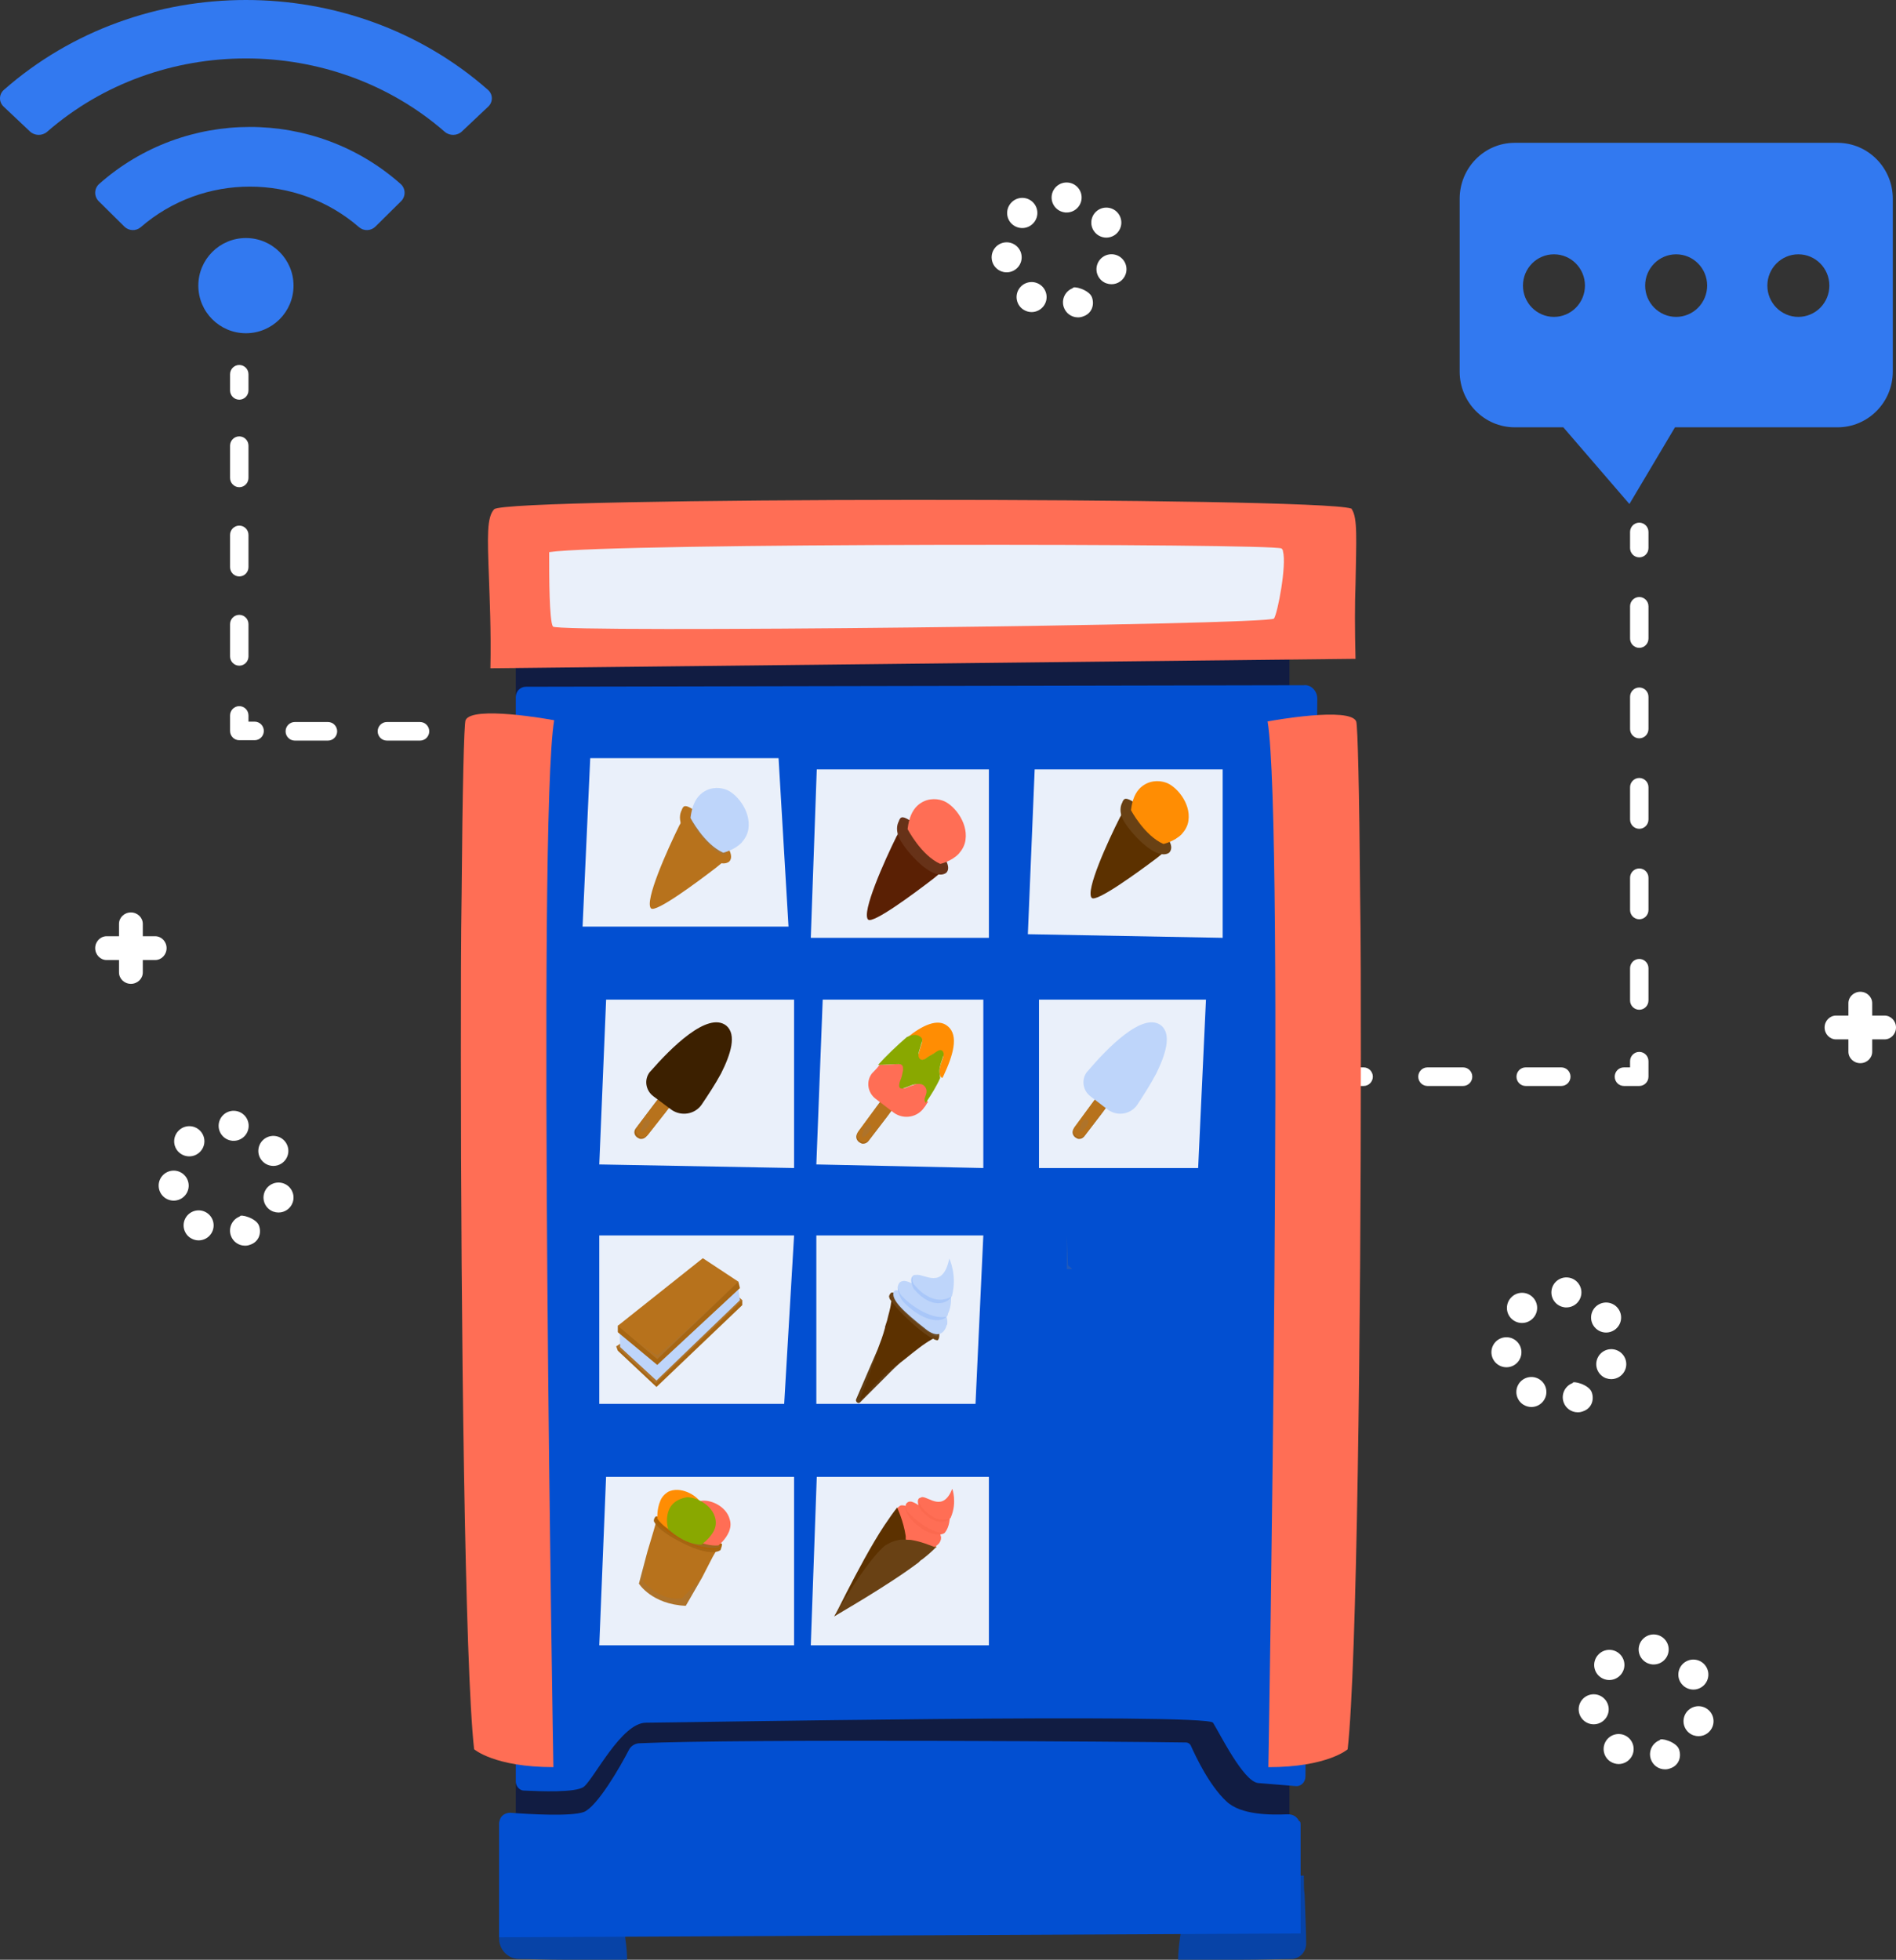 <?xml version="1.0" encoding="UTF-8"?>
<svg width="239px" height="247px" viewBox="0 0 239 247" version="1.1" xmlns="http://www.w3.org/2000/svg" xmlns:xlink="http://www.w3.org/1999/xlink">
    <rect x="0" y="0" width="239" height="247" fill="#333333" stroke="none"/>
    <!-- Generator: Sketch 51.3 (57544) - http://www.bohemiancoding.com/sketch -->
    <title>Group 50</title>
    <desc>Created with Sketch.</desc>
    <defs></defs>
    <g id="Page-1" stroke="none" stroke-width="1" fill="none" fill-rule="evenodd">
        <g id="Desktop-HD-Copy-11" transform="translate(-288, -3294)">
            <g id="Group-37" transform="translate(214, 3264)">
                <g id="Group-50" transform="translate(74, 30)">
                    <path d="M29.098,155.726 C28.761,154.749 29.264,153.682 30.232,153.319 C30.232,152.977 32.308,153.498 32.651,154.485 C32.995,155.472 32.598,156.55 31.494,156.894 C31.297,156.968 31.088,157.004 30.878,157 C30.073,156.999 29.358,156.487 29.098,155.726 Z M24.028,156.041 C23.144,155.484 22.879,154.316 23.436,153.432 C23.994,152.549 25.163,152.284 26.047,152.841 C26.931,153.398 27.196,154.566 26.638,155.45 C26.291,156 25.686,156.333 25.036,156.333 C24.679,156.331 24.329,156.228 24.028,156.036 L24.028,156.041 Z M34.48,152.718 C33.494,152.372 32.976,151.293 33.322,150.308 C33.668,149.323 34.748,148.804 35.734,149.149 C36.208,149.315 36.596,149.663 36.813,150.115 C37.031,150.567 37.059,151.088 36.893,151.561 C36.626,152.317 35.91,152.823 35.107,152.822 C34.893,152.822 34.681,152.785 34.48,152.713 L34.48,152.718 Z M20.012,149.641 C19.896,148.603 20.644,147.669 21.682,147.552 C22.721,147.436 23.657,148.184 23.774,149.222 C23.89,150.26 23.142,151.196 22.103,151.312 C22.033,151.32 21.962,151.323 21.89,151.323 C20.926,151.322 20.116,150.595 20.012,149.636 L20.012,149.641 Z M32.852,146.061 C32.585,145.636 32.499,145.122 32.611,144.633 C32.724,144.144 33.026,143.72 33.451,143.454 C34.337,142.899 35.505,143.166 36.06,144.051 C36.327,144.476 36.413,144.99 36.301,145.479 C36.188,145.968 35.886,146.392 35.461,146.659 C35.161,146.848 34.813,146.949 34.458,146.949 C33.804,146.948 33.197,146.611 32.852,146.056 L32.852,146.061 Z M22.51,145.189 C22.154,144.834 21.954,144.352 21.954,143.849 C21.954,143.347 22.154,142.864 22.51,142.51 L22.528,142.491 C22.884,142.135 23.367,141.937 23.87,141.938 C24.373,141.94 24.855,142.141 25.209,142.498 C25.566,142.853 25.766,143.336 25.766,143.838 C25.766,144.341 25.566,144.823 25.209,145.178 C25.205,145.182 25.201,145.185 25.198,145.189 C24.843,145.544 24.361,145.743 23.859,145.743 C23.353,145.744 22.867,145.543 22.51,145.185 L22.51,145.189 Z M29.236,143.771 C28.198,143.651 27.453,142.713 27.572,141.676 C27.692,140.638 28.63,139.893 29.669,140.013 C30.707,140.132 31.452,141.07 31.333,142.108 C31.223,143.061 30.416,143.782 29.456,143.783 C29.383,143.786 29.309,143.785 29.236,143.778 L29.236,143.771 Z" id="Shape-Copy-38" fill="#FFFFFF" fill-rule="nonzero"></path>
                    <path d="M208.098,221.726 C207.761,220.749 208.264,219.682 209.232,219.319 C209.232,218.977 211.308,219.498 211.651,220.485 C211.995,221.472 211.598,222.55 210.494,222.894 C210.297,222.968 210.088,223.004 209.878,223 C209.073,222.999 208.358,222.487 208.098,221.726 Z M203.028,222.041 C202.144,221.484 201.879,220.316 202.436,219.432 C202.994,218.549 204.163,218.284 205.047,218.841 C205.931,219.398 206.196,220.566 205.638,221.45 C205.291,222 204.686,222.333 204.036,222.333 C203.679,222.331 203.329,222.228 203.028,222.036 L203.028,222.041 Z M213.48,218.718 C212.494,218.372 211.976,217.293 212.322,216.308 C212.668,215.323 213.748,214.804 214.734,215.149 C215.208,215.315 215.596,215.663 215.813,216.115 C216.031,216.567 216.059,217.088 215.893,217.561 C215.626,218.317 214.91,218.823 214.107,218.822 C213.893,218.822 213.681,218.785 213.48,218.713 L213.48,218.718 Z M199.012,215.641 C198.896,214.603 199.644,213.669 200.682,213.552 C201.721,213.436 202.657,214.184 202.774,215.222 C202.89,216.26 202.142,217.196 201.103,217.312 C201.033,217.32 200.962,217.323 200.89,217.323 C199.926,217.322 199.116,216.595 199.012,215.636 L199.012,215.641 Z M211.852,212.061 C211.585,211.636 211.499,211.122 211.611,210.633 C211.724,210.144 212.026,209.72 212.451,209.454 C213.337,208.899 214.505,209.166 215.06,210.051 C215.327,210.476 215.413,210.99 215.301,211.479 C215.188,211.968 214.886,212.392 214.461,212.659 C214.161,212.848 213.813,212.949 213.458,212.949 C212.804,212.948 212.197,212.611 211.852,212.056 L211.852,212.061 Z M201.51,211.189 C201.154,210.834 200.954,210.352 200.954,209.849 C200.954,209.347 201.154,208.864 201.51,208.51 L201.528,208.491 C201.884,208.135 202.367,207.937 202.87,207.938 C203.373,207.94 203.855,208.141 204.209,208.498 C204.566,208.853 204.766,209.336 204.766,209.838 C204.766,210.341 204.566,210.823 204.209,211.178 C204.205,211.182 204.201,211.185 204.198,211.189 C203.843,211.544 203.361,211.743 202.859,211.743 C202.353,211.744 201.867,211.543 201.51,211.185 L201.51,211.189 Z M208.236,209.771 C207.198,209.651 206.453,208.713 206.572,207.676 C206.692,206.638 207.63,205.893 208.669,206.013 C209.707,206.132 210.452,207.07 210.333,208.108 C210.223,209.061 209.416,209.782 208.456,209.783 C208.383,209.786 208.309,209.785 208.236,209.778 L208.236,209.771 Z" id="Shape-Copy-39" fill="#FFFFFF" fill-rule="nonzero"></path>
                    <path d="M197.098,176.726 C196.761,175.749 197.264,174.682 198.232,174.319 C198.232,173.977 200.308,174.498 200.651,175.485 C200.995,176.472 200.598,177.55 199.494,177.894 C199.297,177.968 199.088,178.004 198.878,178 C198.073,177.999 197.358,177.487 197.098,176.726 Z M192.028,177.041 C191.144,176.484 190.879,175.316 191.436,174.432 C191.994,173.549 193.163,173.284 194.047,173.841 C194.931,174.398 195.196,175.566 194.638,176.45 C194.291,177 193.686,177.333 193.036,177.333 C192.679,177.331 192.329,177.228 192.028,177.036 L192.028,177.041 Z M202.48,173.718 C201.494,173.372 200.976,172.293 201.322,171.308 C201.668,170.323 202.748,169.804 203.734,170.149 C204.208,170.315 204.596,170.663 204.813,171.115 C205.031,171.567 205.059,172.088 204.893,172.561 C204.626,173.317 203.91,173.823 203.107,173.822 C202.893,173.822 202.681,173.785 202.48,173.713 L202.48,173.718 Z M188.012,170.641 C187.896,169.603 188.644,168.669 189.682,168.552 C190.721,168.436 191.657,169.184 191.774,170.222 C191.89,171.26 191.142,172.196 190.103,172.312 C190.033,172.32 189.962,172.323 189.89,172.323 C188.926,172.322 188.116,171.595 188.012,170.636 L188.012,170.641 Z M200.852,167.061 C200.585,166.636 200.499,166.122 200.611,165.633 C200.724,165.144 201.026,164.72 201.451,164.454 C202.337,163.899 203.505,164.166 204.06,165.051 C204.327,165.476 204.413,165.99 204.301,166.479 C204.188,166.968 203.886,167.392 203.461,167.659 C203.161,167.848 202.813,167.949 202.458,167.949 C201.804,167.948 201.197,167.611 200.852,167.056 L200.852,167.061 Z M190.51,166.189 C190.154,165.834 189.954,165.352 189.954,164.849 C189.954,164.347 190.154,163.864 190.51,163.51 L190.528,163.491 C190.884,163.135 191.367,162.937 191.87,162.938 C192.373,162.94 192.855,163.141 193.209,163.498 C193.566,163.853 193.766,164.336 193.766,164.838 C193.766,165.341 193.566,165.823 193.209,166.178 C193.205,166.182 193.201,166.185 193.198,166.189 C192.843,166.544 192.361,166.743 191.859,166.743 C191.353,166.744 190.867,166.543 190.51,166.185 L190.51,166.189 Z M197.236,164.771 C196.198,164.651 195.453,163.713 195.572,162.676 C195.692,161.638 196.63,160.893 197.669,161.013 C198.707,161.132 199.452,162.07 199.333,163.108 C199.223,164.061 198.416,164.782 197.456,164.783 C197.383,164.786 197.309,164.785 197.236,164.778 L197.236,164.771 Z" id="Shape-Copy-40" fill="#FFFFFF" fill-rule="nonzero"></path>
                    <path d="M134.098,38.726 C133.761,37.749 134.264,36.682 135.232,36.319 C135.232,35.977 137.308,36.498 137.651,37.485 C137.995,38.472 137.598,39.55 136.494,39.894 C136.297,39.968 136.088,40.004 135.878,40 C135.073,39.999 134.358,39.487 134.098,38.726 Z M129.028,39.041 C128.144,38.484 127.879,37.316 128.436,36.432 C128.994,35.549 130.163,35.284 131.047,35.841 C131.931,36.398 132.196,37.566 131.638,38.45 C131.291,39 130.686,39.333 130.036,39.333 C129.679,39.331 129.329,39.228 129.028,39.036 L129.028,39.041 Z M139.48,35.718 C138.494,35.372 137.976,34.293 138.322,33.308 C138.668,32.323 139.748,31.804 140.734,32.149 C141.208,32.315 141.596,32.663 141.813,33.115 C142.031,33.567 142.059,34.088 141.893,34.561 C141.626,35.317 140.91,35.823 140.107,35.822 C139.893,35.822 139.681,35.785 139.48,35.713 L139.48,35.718 Z M125.012,32.641 C124.896,31.603 125.644,30.669 126.682,30.552 C127.721,30.436 128.657,31.184 128.774,32.222 C128.89,33.26 128.142,34.196 127.103,34.312 C127.033,34.32 126.962,34.323 126.89,34.323 C125.926,34.322 125.116,33.595 125.012,32.636 L125.012,32.641 Z M137.852,29.061 C137.585,28.636 137.499,28.122 137.611,27.633 C137.724,27.144 138.026,26.72 138.451,26.454 C139.337,25.899 140.505,26.166 141.06,27.051 C141.327,27.476 141.413,27.99 141.301,28.479 C141.188,28.968 140.886,29.392 140.461,29.659 C140.161,29.848 139.813,29.949 139.458,29.949 C138.804,29.948 138.197,29.611 137.852,29.056 L137.852,29.061 Z M127.51,28.189 C127.154,27.834 126.954,27.352 126.954,26.849 C126.954,26.347 127.154,25.864 127.51,25.51 L127.528,25.491 C127.884,25.135 128.367,24.937 128.87,24.938 C129.373,24.94 129.855,25.141 130.209,25.498 C130.566,25.853 130.766,26.336 130.766,26.838 C130.766,27.341 130.566,27.823 130.209,28.178 C130.205,28.182 130.201,28.185 130.198,28.189 C129.843,28.544 129.361,28.743 128.859,28.743 C128.353,28.744 127.867,28.543 127.51,28.185 L127.51,28.189 Z M134.236,26.771 C133.198,26.651 132.453,25.713 132.572,24.676 C132.692,23.638 133.63,22.893 134.669,23.013 C135.707,23.132 136.452,24.07 136.333,25.108 C136.223,26.061 135.416,26.782 134.456,26.783 C134.383,26.786 134.309,26.785 134.236,26.778 L134.236,26.771 Z" id="Shape-Copy-41" fill="#FFFFFF" fill-rule="nonzero"></path>
                    <g id="Group-33" transform="translate(12, 115)" fill="#FFFFFF">
                        <path d="M4.5,9 C3.672,8.999 3.001,8.353 3,7.557 L3,1.443 C3,0.646 3.672,0 4.5,0 C5.328,0 6,0.646 6,1.443 L6,7.557 C6,8.354 5.328,9 4.5,9 Z" id="Path-Copy-98"></path>
                        <path d="M7.557,6 L1.443,6 C0.646,6 0,5.328 0,4.5 C0,3.672 0.646,3 1.443,3 L7.557,3 C8.354,3 9,3.672 9,4.5 C9,5.328 8.354,6 7.557,6 Z" id="Path-Copy-100"></path>
                    </g>
                    <g id="Group-33-Copy" transform="translate(230, 125)" fill="#FFFFFF">
                        <path d="M4.5,9 C3.672,8.999 3.001,8.353 3,7.557 L3,1.443 C3,0.646 3.672,0 4.5,0 C5.328,0 6,0.646 6,1.443 L6,7.557 C6,8.354 5.328,9 4.5,9 Z" id="Path-Copy-98"></path>
                        <path d="M7.557,6 L1.443,6 C0.646,6 0,5.328 0,4.5 C0,3.672 0.646,3 1.443,3 L7.557,3 C8.354,3 9,3.672 9,4.5 C9,5.328 8.354,6 7.557,6 Z" id="Path-Copy-100"></path>
                    </g>
                    <path d="M231.644,18 L190.932,18 C187.096,18 184,21.169 184,25.045 L184,46.828 C183.992,50.701 187.095,53.846 190.932,53.856 L197.063,53.856 L205.396,63.523 L211.14,53.856 L231.644,53.856 C235.485,53.848 238.594,50.705 238.597,46.828 L238.597,25.045 C238.597,21.165 235.489,18.015 231.644,18 Z M195.884,39.94 C193.727,39.94 191.977,38.175 191.976,35.998 C191.976,33.82 193.723,32.054 195.881,32.052 C198.038,32.05 199.789,33.813 199.792,35.991 C199.793,37.038 199.382,38.042 198.649,38.783 C197.916,39.524 196.921,39.94 195.884,39.94 Z M211.287,39.94 C209.13,39.94 207.38,38.175 207.38,35.998 C207.379,33.82 209.126,32.054 211.284,32.052 C213.442,32.05 215.192,33.813 215.195,35.991 C215.196,37.038 214.785,38.042 214.052,38.783 C213.319,39.524 212.325,39.94 211.287,39.94 Z M226.692,39.94 C224.534,39.94 222.785,38.175 222.784,35.998 C222.783,33.82 224.531,32.054 226.688,32.052 C228.846,32.05 230.597,33.813 230.599,35.991 C230.601,37.038 230.19,38.043 229.457,38.784 C228.724,39.524 227.729,39.94 226.692,39.94 Z" id="Shape" fill="#3279F0" fill-rule="nonzero"></path>
                    <g id="Group-29" transform="translate(168, 65)" fill="#FFFFFF">
                        <path d="M38.637,5.248 C37.996,5.248 37.477,4.723 37.477,4.076 L37.477,2.046 C37.477,1.399 37.996,0.874 38.637,0.874 C39.279,0.874 39.798,1.399 39.798,2.046 L39.798,4.076 C39.798,4.723 39.279,5.248 38.637,5.248 Z" id="Path"></path>
                        <path d="M38.637,62.265 C37.996,62.265 37.477,61.74 37.477,61.093 L37.477,57.032 C37.477,56.385 37.996,55.86 38.637,55.86 C39.279,55.86 39.798,56.385 39.798,57.032 L39.798,61.093 C39.798,61.74 39.279,62.265 38.637,62.265 Z M38.637,50.862 C37.996,50.862 37.477,50.337 37.477,49.69 L37.477,45.628 C37.477,44.981 37.996,44.457 38.637,44.457 C39.279,44.457 39.798,44.981 39.798,45.628 L39.798,49.69 C39.798,50.337 39.279,50.862 38.637,50.862 Z M38.637,39.458 C37.996,39.458 37.477,38.934 37.477,38.287 L37.477,34.225 C37.477,33.578 37.996,33.053 38.637,33.053 C39.279,33.053 39.798,33.578 39.798,34.225 L39.798,38.287 C39.798,38.934 39.279,39.458 38.637,39.458 Z M38.637,28.055 C37.996,28.055 37.477,27.53 37.477,26.883 L37.477,22.822 C37.477,22.175 37.996,21.65 38.637,21.65 C39.279,21.65 39.798,22.175 39.798,22.822 L39.798,26.883 C39.798,27.53 39.279,28.055 38.637,28.055 Z M38.637,16.651 C37.996,16.651 37.477,16.127 37.477,15.48 L37.477,11.418 C37.477,10.771 37.996,10.247 38.637,10.247 C39.279,10.247 39.798,10.771 39.798,11.418 L39.798,15.48 C39.798,16.127 39.279,16.651 38.637,16.651 Z" id="Shape" fill-rule="nonzero"></path>
                        <path d="M38.637,71.872 L36.703,71.872 C36.062,71.872 35.542,71.347 35.542,70.7 C35.542,70.053 36.062,69.529 36.703,69.529 L37.477,69.529 L37.477,68.748 C37.477,68.101 37.996,67.576 38.637,67.576 C39.279,67.576 39.798,68.101 39.798,68.748 L39.798,70.7 C39.798,71.347 39.279,71.872 38.637,71.872 Z" id="Path"></path>
                        <path d="M28.81,71.872 L24.321,71.872 C23.68,71.872 23.16,71.347 23.16,70.7 C23.16,70.053 23.68,69.529 24.321,69.529 L28.81,69.529 C29.451,69.529 29.97,70.053 29.97,70.7 C29.97,71.347 29.451,71.872 28.81,71.872 Z M16.428,71.872 L11.94,71.872 C11.298,71.872 10.779,71.347 10.779,70.7 C10.779,70.053 11.298,69.529 11.94,69.529 L16.428,69.529 C17.069,69.529 17.589,70.053 17.589,70.7 C17.589,71.347 17.069,71.872 16.428,71.872 Z" id="Shape" fill-rule="nonzero"></path>
                        <path d="M3.891,71.872 L2.034,71.872 C1.393,71.872 0.873,71.347 0.873,70.7 C0.873,70.053 1.393,69.529 2.034,69.529 L3.891,69.529 C4.533,69.529 5.052,70.053 5.052,70.7 C5.052,71.347 4.533,71.872 3.891,71.872 Z" id="Path"></path>
                    </g>
                    <path d="M37,36 C37,39.314 34.314,42 31,42 C27.686,42 25,39.314 25,36 C25,32.686 27.686,30 31,30 C34.314,30 37,32.686 37,36 Z M50.554,25.362 C51.168,24.754 51.147,23.758 50.5,23.185 C39.695,13.6 23.293,13.611 12.5,23.185 C11.853,23.758 11.832,24.754 12.446,25.362 L15.675,28.558 C16.238,29.115 17.144,29.152 17.742,28.633 C25.612,21.809 37.405,21.824 45.258,28.633 C45.856,29.152 46.762,29.115 47.325,28.558 L50.554,25.362 Z M61.541,13.44 C62.165,12.851 62.152,11.89 61.507,11.323 C44.344,-3.777 17.65,-3.771 0.493,11.323 C-0.152,11.89 -0.165,12.851 0.459,13.44 L3.775,16.569 C4.371,17.131 5.327,17.144 5.946,16.605 C20.081,4.287 41.915,4.284 56.054,16.605 C56.673,17.144 57.629,17.131 58.224,16.569 L61.541,13.44 Z" id="Mask-Copy" fill="#3279F0"></path>
                    <g id="Group-30" transform="translate(29, 46)" fill="#FFFFFF">
                        <path d="M1.161,4.374 C0.52,4.374 -5.22248911e-13,3.849 -5.22248911e-13,3.202 L-5.22248911e-13,1.172 C-5.22248911e-13,0.525 0.52,1.42108547e-13 1.161,1.42108547e-13 C1.802,1.42108547e-13 2.322,0.525 2.322,1.172 L2.322,3.202 C2.322,3.849 1.802,4.374 1.161,4.374 Z" id="Path"></path>
                        <path d="M1.161,37.899 C0.52,37.899 -5.22248911e-13,37.374 -5.22248911e-13,36.727 L-5.22248911e-13,32.666 C-5.22248911e-13,32.019 0.52,31.494 1.161,31.494 C1.802,31.494 2.322,32.019 2.322,32.666 L2.322,36.727 C2.322,37.374 1.802,37.899 1.161,37.899 Z M1.161,26.652 C0.52,26.652 -5.22248911e-13,26.127 -5.22248911e-13,25.48 L-5.22248911e-13,21.419 C-5.22248911e-13,20.772 0.52,20.247 1.161,20.247 C1.802,20.247 2.322,20.772 2.322,21.419 L2.322,25.48 C2.322,26.127 1.802,26.652 1.161,26.652 Z M1.161,15.405 C0.52,15.405 -5.22248911e-13,14.88 -5.22248911e-13,14.233 L-5.22248911e-13,10.172 C-5.22248911e-13,9.525 0.52,9 1.161,9 C1.802,9 2.322,9.525 2.322,10.172 L2.322,14.233 C2.322,14.88 1.802,15.405 1.161,15.405 Z" id="Shape" fill-rule="nonzero"></path>
                        <path d="M3.095,47.296 L1.161,47.296 C0.52,47.296 2.68007838e-12,46.771 2.68007838e-12,46.124 L2.68007838e-12,44.172 C2.68007838e-12,43.525 0.52,43 1.161,43 C1.802,43 2.322,43.525 2.322,44.172 L2.322,44.953 L3.095,44.953 C3.736,44.953 4.256,45.477 4.256,46.124 C4.256,46.771 3.736,47.296 3.095,47.296 Z" id="Path"></path>
                        <path d="M23.947,47.343 L19.769,47.343 C19.127,47.343 18.608,46.819 18.608,46.172 C18.608,45.525 19.127,45 19.769,45 L23.947,45 C24.588,45 25.108,45.525 25.108,46.172 C25.108,46.819 24.588,47.343 23.947,47.343 Z M12.34,47.343 L8.161,47.343 C7.52,47.343 7,46.819 7,46.172 C7,45.525 7.52,45 8.161,45 L12.34,45 C12.981,45 13.5,45.525 13.5,46.172 C13.5,46.819 12.981,47.343 12.34,47.343 Z" id="Shape-Copy" fill-rule="nonzero"></path>
                    </g>
                    <path d="M76.947,125.343 L72.769,125.343 C72.127,125.343 71.608,124.819 71.608,124.172 C71.608,123.525 72.127,123 72.769,123 L76.947,123 C77.588,123 78.108,123.525 78.108,124.172 C78.108,124.819 77.588,125.343 76.947,125.343 Z M65.34,125.343 L61.161,125.343 C60.52,125.343 60,124.819 60,124.172 C60,123.525 60.52,123 61.161,123 L65.34,123 C65.981,123 66.5,123.525 66.5,124.172 C66.5,124.819 65.981,125.343 65.34,125.343 Z" id="Shape" fill="#FFFFFF" fill-rule="nonzero"></path>
                    <path d="M86.173,125.343 L84.161,125.343 C83.52,125.343 83,124.819 83,124.172 C83,123.525 83.52,123 84.161,123 L86.173,123 C86.814,123 87.334,123.525 87.334,124.172 C87.334,124.819 86.814,125.343 86.173,125.343 Z" id="Path" fill="#FFFFFF"></path>
                    <g id="Group-4-Copy" transform="translate(58, 63)">
                        <g id="Group-16">
                            <polygon id="Path-Copy-15" fill="#111C42" points="104.543 19.108 104.543 30.16 7.016 31.138 7.016 19.108"></polygon>
                            <path d="M112.87,10.656 C112.776,13.139 112.776,16.265 112.87,20.035 L3.819,21.231 C3.913,16.357 3.725,12.587 3.631,9.736 C3.443,4.587 3.349,2.196 4.29,1.184 C5.795,-0.379 107.978,-0.379 112.306,1.092 C112.4,1.092 112.4,1.184 112.4,1.184 C113.152,2.288 112.964,5.046 112.87,10.656 Z" id="Path-Copy-17" fill="#FF6E55"></path>
                            <polygon id="Path-Copy-18" fill="#111C42" points="7.016 159.509 7.016 166.445 104.543 167.015 104.543 158.939 90.945 146.492 40.4 147.632 16.3 151.908"></polygon>
                            <path d="M106.647,181.936 C106.647,183.017 105.874,183.803 104.908,183.902 C103.362,183.902 101.043,184 98.144,184 C95.825,184 93.216,184 90.51,184 C90.51,180.953 91.959,174.564 92.636,173.974 C93.216,173.483 100.656,173.385 106.358,173.385 C106.358,173.385 106.358,173.385 106.358,173.385 C106.358,173.483 106.358,173.581 106.358,173.679 C106.358,174.466 106.358,175.154 106.454,175.842 C106.551,178.496 106.647,180.56 106.647,181.936 Z" id="Path-Copy-40" fill="#0743A7"></path>
                            <path d="M4.917,181.15 C4.82,182.624 5.98,183.902 7.429,183.902 C8.974,183.902 10.906,184 13.418,184 C15.736,184 18.344,184 21.049,184 C21.049,180.953 19.6,174.564 18.924,173.974 C18.344,173.483 10.906,173.385 5.207,173.385 C5.207,173.385 5.207,173.385 5.207,173.385 C5.207,173.483 5.207,173.581 5.207,173.679 C5.207,174.466 5.207,175.154 5.11,175.842 C5.014,178.004 4.917,179.872 4.917,181.15 Z" id="Path-Copy-41" fill="#0743A7"></path>
                            <path d="M105.946,167.111 L105.946,180.688 L4.911,181.169 L4.911,166.822 C4.911,166.629 5.006,166.34 5.1,166.148 C5.289,165.763 5.762,165.474 6.329,165.474 C8.881,165.666 13.985,165.955 15.591,165.378 C17.293,164.703 20.223,159.6 21.262,157.578 C21.546,157 22.113,156.711 22.68,156.711 C35.25,156.134 86.098,156.519 91.485,156.615 C91.769,156.615 92.052,156.808 92.147,157.096 C92.714,158.348 94.415,162.007 96.589,164.029 C98.385,165.763 102.165,165.763 104.339,165.666 C105.001,165.666 105.473,165.955 105.757,166.533 C105.946,166.533 105.946,166.822 105.946,167.111 Z" id="Path-Copy-19" fill="#024FD1"></path>
                            <path d="M108.051,25.072 L107.771,55.577 L106.559,160.871 C106.559,161.631 106,162.201 105.255,162.106 L100.594,161.726 C98.73,161.536 95.748,155.454 94.909,154.124 C94.07,152.888 26.496,154.124 23.42,154.124 C20.345,154.124 16.896,161.156 15.591,162.201 C14.566,162.962 10.092,162.771 8.042,162.676 C7.482,162.676 7.016,162.106 7.016,161.536 L7.016,24.882 C7.016,24.122 7.576,23.552 8.321,23.552 L106.373,23.362 C107.212,23.267 108.051,24.027 108.051,25.072 Z" id="Path-Copy-20" fill="#024FD1"></path>
                            <path d="M102.597,14.957 C102.031,15.785 12.263,16.796 11.698,15.969 C11.226,15.233 11.226,9.439 11.226,7.324 C11.226,6.864 11.226,6.588 11.226,6.588 C19.335,5.393 102.691,5.485 103.54,6.128 C103.634,6.22 103.728,6.312 103.728,6.496 C104.2,8.244 103.068,14.221 102.597,14.957 Z" id="Path-Copy-23" fill="#EAF0FA"></path>
                            <g id="Group-Copy-31" transform="translate(0, 26.892)" fill="#FF6E55">
                                <path d="M11.758,132.831 C4.31,132.831 1.763,130.572 1.763,130.572 C0.587,120.125 0.097,76.739 0.097,43.046 C0.097,43.046 0.097,42.952 0.097,42.952 C0.097,35.517 0.097,28.459 0.195,22.435 L0.195,22.341 C0.293,9.824 0.489,1.354 0.685,0.883 C1.469,-0.999 11.366,0.789 11.856,0.883 C9.7,13.589 11.758,132.831 11.758,132.831 Z" id="Path"></path>
                            </g>
                            <g id="Group-Copy-32" transform="translate(101.736, 26.892)" fill="#FF6E55">
                                <path d="M0.148,132.836 C7.595,132.836 10.143,130.582 10.143,130.582 C11.319,120.154 11.809,76.846 11.809,43.214 C11.809,43.214 11.809,43.12 11.809,43.12 C11.809,35.699 11.809,28.653 11.711,22.64 L11.711,22.547 C11.613,10.052 11.417,1.597 11.221,1.033 C10.437,-0.845 0.54,0.939 0.05,1.033 C2.206,13.81 0.148,132.836 0.148,132.836 Z" id="Path"></path>
                            </g>
                            <polygon id="Path-Copy-47" fill="#024FD1" points="91.913 95.538 91.913 100.492 90.84 100.492 90.51 95.538"></polygon>
                            <polygon id="Path-Copy-48" fill="#024FD1" points="75.074 92.708 75.074 95.836 76.449 95.836 76.449 97.662 79.102 97.662 79.102 95.923 80.87 96.01 80.87 97.662 83.522 97.662 83.522 96.097 85.585 96.184 85.585 97.662 88.237 97.662 88.237 96.271 89.808 96.358 89.808 93.229"></polygon>
                            <polygon id="Path-Copy-54" fill="#7C7C7C" opacity="0.25" points="76.477 92.708 76.477 96.954 77.179 96.954 76.628 96.482"></polygon>
                            <polygon id="Path-Copy-91" fill="#EAF0FA" points="15.436 53.785 16.401 32.554 40.141 32.554 41.396 53.785"></polygon>
                            <polygon id="Path-Copy-93" fill="#EAF0FA" points="17.541 83.762 18.404 62.985 42.098 62.985 42.098 84.215"></polygon>
                            <polygon id="Path-Copy-95" fill="#EAF0FA" points="71.566 54.746 72.426 33.969 96.123 33.969 96.123 55.2"></polygon>
                            <polygon id="Path-Copy-97" fill="#EAF0FA" points="17.541 113.938 17.541 92.708 42.098 92.708 40.851 113.938"></polygon>
                            <polygon id="Path-Copy-99" fill="#EAF0FA" points="17.541 144.369 18.397 123.138 42.098 123.138 42.098 144.369"></polygon>
                            <polygon id="Path-Copy-101" fill="#EAF0FA" points="44.904 83.762 45.707 62.985 65.953 62.985 65.953 84.215"></polygon>
                            <polygon id="Path-Copy-103" fill="#EAF0FA" points="44.904 113.938 44.904 92.708 65.953 92.708 64.968 113.938"></polygon>
                            <polygon id="Path-Copy-105" fill="#EAF0FA" points="72.969 84.215 72.969 62.985 94.018 62.985 93.033 84.215"></polygon>
                            <polygon id="Path-Copy-107" fill="#EAF0FA" points="44.203 144.369 44.957 123.138 66.655 123.138 66.655 144.369"></polygon>
                            <polygon id="Path-Copy-109" fill="#EAF0FA" points="44.203 55.2 44.957 33.969 66.655 33.969 66.655 55.2"></polygon>
                            <g id="Group-Copy-36" transform="translate(23.855, 36.092)">
                                <path d="M9.652,9.257 C9.652,9.257 9.137,9.647 8.45,10.231 C6.046,12.083 0.808,15.98 0.207,15.396 C-0.651,14.519 2.268,7.99 3.813,4.872 C3.899,4.775 3.985,4.58 3.985,4.482 C3.985,4.482 3.985,4.482 3.985,4.482 C4.157,4.19 4.329,3.898 4.414,3.703 C4.414,3.703 4.414,3.703 4.414,3.605 C4.414,3.605 4.844,4.385 5.445,5.359 C6.303,6.723 7.849,8.575 9.652,9.257 C9.566,9.257 9.566,9.257 9.652,9.257 Z" id="Path" fill="#B7721C"></path>
                                <path d="M9.996,9.549 C9.996,9.549 9.996,9.549 9.996,9.549 C8.278,10.621 4.844,6.626 4.157,5.164 C3.728,4.287 3.813,3.508 4.071,3.021 C4.157,2.728 4.329,2.533 4.414,2.533 C5.101,2.241 7.591,4.58 8.708,5.846 C9.223,6.431 9.566,7.211 9.996,7.893 C10.682,9.159 9.996,9.549 9.996,9.549 Z" id="Path" fill="#B7721C"></path>
                                <path d="M5.359,3.703 C5.359,3.703 5.016,3.313 5.101,3.703 C5.101,4.092 5.702,5.554 7.42,7.308 C9.137,9.062 9.91,8.672 9.566,8.185 C9.223,7.698 5.359,3.703 5.359,3.703 Z" id="Path" fill="#7C7C7C" opacity="0.25"></path>
                                <path d="M12.486,5.359 C12.4,6.041 12.056,6.626 11.627,7.113 C10.682,8.088 9.309,8.38 9.309,8.38 C6.905,7.308 5.187,3.995 5.187,3.995 C5.359,2.533 5.788,1.656 6.389,1.072 C7.42,0.097 8.708,0.097 9.566,0.39 C10.854,0.78 12.829,3.021 12.486,5.359 Z" id="Path" fill="#BED5FA"></path>
                            </g>
                            <g id="Group-Copy-37" transform="translate(51.219, 37.508)">
                                <path d="M9.653,9.251 C9.653,9.251 9.138,9.641 8.451,10.226 C6.046,12.077 0.809,15.975 0.208,15.39 C-0.651,14.513 2.268,7.984 3.814,4.866 C3.9,4.769 3.986,4.574 3.986,4.477 C3.986,4.477 3.986,4.477 3.986,4.477 C4.157,4.184 4.329,3.892 4.415,3.697 C4.415,3.697 4.415,3.697 4.415,3.6 C4.415,3.6 4.844,4.379 5.445,5.354 C6.39,6.718 7.85,8.569 9.653,9.251 C9.653,9.251 9.653,9.251 9.653,9.251 Z" id="Path" fill="#5A2004"></path>
                                <path d="M9.996,9.543 C9.996,9.543 9.996,9.543 9.996,9.543 C8.279,10.615 4.844,6.62 4.157,5.159 C3.728,4.282 3.814,3.502 4.072,3.015 C4.157,2.723 4.329,2.528 4.415,2.528 C5.102,2.235 7.592,4.574 8.708,5.841 C9.223,6.425 9.567,7.205 9.996,7.887 C10.683,9.154 9.996,9.543 9.996,9.543 Z" id="Path" fill="#673218"></path>
                                <path d="M12.486,5.354 C12.4,6.036 12.057,6.62 11.628,7.107 C10.683,8.082 9.309,8.374 9.309,8.374 C6.905,7.302 5.188,3.989 5.188,3.989 C5.36,2.528 5.789,1.651 6.39,1.066 C7.42,0.092 8.708,0.092 9.567,0.384 C10.855,0.774 12.83,3.015 12.486,5.354 Z" id="Path" fill="#FF6E55"></path>
                            </g>
                            <g id="Group-Copy-38" transform="translate(79.284, 35.385)">
                                <path d="M9.711,8.833 C9.711,8.833 9.2,9.211 8.518,9.778 C6.133,11.574 0.936,15.355 0.34,14.788 C-0.512,13.937 2.384,7.605 3.918,4.58 C4.003,4.486 4.088,4.297 4.088,4.202 C4.088,4.202 4.088,4.202 4.088,4.202 C4.259,3.919 4.429,3.635 4.514,3.446 C4.514,3.446 4.514,3.446 4.514,3.352 C4.514,3.352 4.94,4.108 5.537,5.053 C6.388,6.376 7.922,8.172 9.711,8.833 C9.626,8.833 9.626,8.833 9.711,8.833 Z" id="Path" fill="#5C3100"></path>
                                <path d="M10.052,9.117 C10.052,9.117 10.052,9.117 10.052,9.117 C8.348,10.157 4.94,6.282 4.259,4.864 C3.833,4.013 3.918,3.257 4.173,2.785 C4.259,2.501 4.429,2.312 4.514,2.312 C5.196,2.029 7.666,4.297 8.774,5.525 C9.285,6.093 9.626,6.849 10.052,7.51 C10.733,8.644 10.052,9.117 10.052,9.117 Z" id="Path" fill="#694114"></path>
                                <path d="M12.522,5.053 C12.437,5.715 12.096,6.282 11.671,6.754 C10.733,7.699 9.37,7.983 9.37,7.983 C6.985,6.943 5.281,3.73 5.281,3.73 C5.451,2.312 5.877,1.461 6.474,0.894 C7.496,-0.051 8.774,-0.051 9.626,0.233 C10.904,0.611 12.863,2.785 12.522,5.053 Z" id="Path" fill="#FF8D03"></path>
                            </g>
                            <g id="Group-Copy-39" transform="translate(21.75, 65.815)">
                                <g id="Group">
                                    <path d="M5.953,8.91 L5.48,9.567 L4.063,11.446 L1.7,14.451 C1.511,14.638 1.322,14.732 1.039,14.732 C0.85,14.732 0.755,14.638 0.566,14.544 C0.188,14.263 0.094,13.793 0.377,13.418 L2.645,10.413 L3.874,8.816 L4.346,8.253 L5.953,8.91 Z" id="Path" fill="#A66719"></path>
                                    <path d="M6.142,8.722 L5.669,9.38 L4.252,11.258 L1.889,14.263 C1.7,14.451 1.511,14.544 1.228,14.544 C1.039,14.544 0.944,14.451 0.755,14.357 C0.377,14.075 0.283,13.605 0.566,13.23 L2.834,10.225 L4.063,8.628 L4.535,8.065 L6.142,8.722 Z" id="Path" fill="#B7721C"></path>
                                    <path d="M11.15,6.469 C10.394,7.877 9.449,9.286 8.693,10.413 C7.842,11.633 6.142,11.915 4.913,11.07 L2.645,9.38 C1.606,8.628 1.417,7.22 2.173,6.281 C2.173,6.281 2.267,6.187 2.267,6.187 C4.724,3.37 9.449,-1.419 11.811,0.459 C13.134,1.586 12.378,4.027 11.15,6.469 Z" id="Path" fill="#3C2000"></path>
                                </g>
                                <path d="M1.039,13.511 C1.039,13.605 1.039,13.793 1.039,13.793 C1.133,13.887 1.228,13.887 1.228,13.793 C1.322,13.793 1.417,13.699 1.417,13.699 C1.606,13.511 1.889,13.324 1.984,13.042 C2.078,12.948 2.173,12.76 2.173,12.666 C2.173,12.479 2.173,12.385 1.984,12.291 C1.7,12.197 1.511,12.479 1.322,12.666 C1.322,12.948 1.133,13.23 1.039,13.511 Z" id="Path" fill="#7C7C7C" opacity="0.15"></path>
                            </g>
                            <g id="Group-Copy-40" transform="translate(77.179, 65.815)">
                                <g id="Group">
                                    <path d="M5.613,8.91 L5.153,9.567 L3.773,11.446 L1.472,14.451 C1.288,14.638 1.104,14.732 0.828,14.732 C0.644,14.732 0.552,14.638 0.368,14.544 C-4.82652113e-13,14.263 -0.092,13.793 0.184,13.418 L2.392,10.413 L3.589,8.816 L4.049,8.253 L5.613,8.91 Z" id="Path" fill="#A66719"></path>
                                    <path d="M5.705,8.722 L5.245,9.38 L3.865,11.258 L1.564,14.263 C1.38,14.451 1.196,14.544 0.92,14.544 C0.736,14.544 0.644,14.451 0.46,14.357 C0.092,14.075 2.77264323e-13,13.605 0.276,13.23 L2.485,10.225 L3.681,8.628 L4.141,8.065 L5.705,8.722 Z" id="Path" fill="#B7721C"></path>
                                    <path d="M10.582,6.469 C9.846,7.877 8.926,9.286 8.19,10.413 C7.361,11.633 5.705,11.915 4.509,11.07 L2.3,9.38 C1.288,8.628 1.104,7.22 1.84,6.281 C1.84,6.281 1.932,6.187 1.932,6.187 C4.325,3.37 8.926,-1.419 11.226,0.459 C12.515,1.586 11.778,4.027 10.582,6.469 Z" id="Path" fill="#BED5FA"></path>
                                </g>
                                <path d="M0.92,13.511 C0.92,13.605 0.92,13.793 0.92,13.793 C1.012,13.887 1.104,13.887 1.104,13.793 C1.196,13.793 1.288,13.699 1.288,13.699 C1.472,13.511 1.748,13.324 1.84,13.042 C1.932,12.948 2.024,12.76 2.024,12.666 C2.024,12.479 2.024,12.385 1.84,12.291 C1.564,12.197 1.38,12.479 1.196,12.666 C1.104,12.948 0.92,13.23 0.92,13.511 Z" id="Path" fill="#7C7C7C" opacity="0.15"></path>
                            </g>
                            <g id="Group-Copy-41" transform="translate(49.816, 65.815)">
                                <g id="Group">
                                    <path d="M5.922,9.296 L5.445,9.978 L4.012,11.927 L1.624,15.045 C1.433,15.24 1.242,15.338 0.955,15.338 C0.764,15.338 0.669,15.24 0.478,15.143 C0.096,14.85 5.3379523e-13,14.363 0.287,13.973 L2.579,10.855 L3.821,9.199 L4.298,8.614 L5.922,9.296 Z" id="Path" fill="#A66719"></path>
                                    <path d="M6.018,9.101 L5.54,9.784 L4.107,11.732 L1.719,14.85 C1.528,15.045 1.337,15.143 1.051,15.143 C0.86,15.143 0.764,15.045 0.573,14.948 C0.191,14.656 0.096,14.168 0.382,13.779 L2.675,10.661 L3.916,9.004 L4.394,8.419 L6.018,9.101 Z" id="Path" fill="#B7721C"></path>
                                    <path d="M8.979,9.491 C9.074,9.199 9.17,9.004 9.17,8.712 C9.17,8.322 8.788,8.03 8.501,7.835 C8.119,7.737 7.737,7.737 7.355,7.932 C6.973,8.03 6.591,8.225 6.304,8.322 C6.113,8.322 5.922,8.419 5.827,8.322 C5.636,8.127 5.636,7.737 5.827,7.445 C6.018,6.958 6.113,6.471 6.209,6.081 C6.209,5.886 6.209,5.594 6.018,5.399 C5.922,5.301 5.731,5.301 5.636,5.301 C4.776,5.301 3.916,5.399 3.057,5.399 C2.77,5.789 2.484,6.081 2.197,6.373 C2.197,6.373 2.101,6.471 2.101,6.471 C1.337,7.445 1.528,8.907 2.579,9.686 L4.872,11.44 C6.113,12.317 7.833,12.025 8.692,10.758 C8.883,10.563 8.979,10.271 9.17,10.076 C8.979,9.978 8.979,9.686 8.979,9.491 Z" id="Path" fill="#FF6E55"></path>
                                    <path d="M11.654,0.527 C10.412,-0.545 8.406,0.429 6.495,1.988 C6.973,1.793 7.451,1.696 7.928,1.793 C8.119,1.891 8.31,1.988 8.406,2.183 C8.501,2.378 8.406,2.67 8.31,2.865 C8.215,3.158 8.119,3.547 8.024,3.84 C7.928,4.132 7.833,4.522 8.119,4.717 C8.215,4.814 8.406,4.814 8.597,4.814 C8.788,4.717 8.883,4.619 8.979,4.619 C9.361,4.327 9.743,4.035 10.221,3.84 C10.412,3.742 10.794,3.547 10.985,3.742 C11.176,3.937 11.08,4.229 11.08,4.424 C10.889,5.009 10.603,5.594 10.603,6.276 C10.603,6.568 10.698,6.958 10.985,7.055 C10.985,6.958 11.08,6.86 11.08,6.86 C12.322,4.229 13.086,1.696 11.654,0.527 Z" id="Path" fill="#FF8D03"></path>
                                    <path d="M10.603,6.178 C10.603,5.594 10.889,4.912 11.08,4.327 C11.176,4.132 11.176,3.84 10.985,3.645 C10.794,3.45 10.507,3.547 10.221,3.742 C9.839,4.035 9.361,4.229 8.979,4.522 C8.883,4.619 8.692,4.717 8.597,4.717 C8.406,4.814 8.215,4.717 8.119,4.619 C7.928,4.424 7.928,4.035 8.024,3.742 C8.119,3.45 8.215,3.06 8.31,2.768 C8.406,2.573 8.501,2.281 8.406,2.086 C8.31,1.891 8.119,1.793 7.928,1.696 C7.451,1.501 6.973,1.696 6.495,1.891 C5.254,2.963 3.916,4.229 2.866,5.399 C3.725,5.399 4.585,5.301 5.445,5.301 C5.636,5.301 5.731,5.301 5.827,5.399 C6.018,5.496 6.018,5.789 6.018,6.081 C5.922,6.568 5.827,7.055 5.636,7.445 C5.54,7.737 5.445,8.127 5.636,8.322 C5.827,8.419 6.018,8.419 6.113,8.322 C6.495,8.225 6.878,8.03 7.164,7.932 C7.546,7.835 7.928,7.737 8.31,7.835 C8.692,7.932 8.979,8.322 8.979,8.712 C8.979,9.004 8.883,9.199 8.788,9.491 C8.692,9.686 8.692,9.978 8.883,10.173 C9.552,9.199 10.221,8.127 10.698,7.055 C10.698,6.86 10.603,6.568 10.603,6.178 Z" id="Path" fill="#89A800"></path>
                                </g>
                                <path d="M0.86,14.168 C0.86,14.266 0.86,14.461 0.86,14.461 C0.955,14.558 1.051,14.558 1.051,14.461 C1.146,14.461 1.242,14.363 1.242,14.363 C1.433,14.168 1.719,13.973 1.815,13.681 C1.91,13.584 2.006,13.389 2.006,13.291 C2.006,13.097 2.006,12.999 1.815,12.902 C1.528,12.804 1.337,13.097 1.146,13.291 C1.146,13.584 0.955,13.779 0.86,14.168 Z" id="Path" fill="#7C7C7C" opacity="0.15"></path>
                            </g>
                            <g id="Group-Copy-42" transform="translate(49.816, 95.538)">
                                <path d="M10.498,9.772 C10.498,9.772 10.414,9.772 10.498,9.772 C10.414,9.87 10.414,9.87 10.414,9.87 C10.161,9.968 9.908,10.163 9.654,10.261 C9.148,10.554 8.557,10.945 8.051,11.337 C7.798,11.532 7.545,11.728 7.292,11.923 C6.954,12.217 6.532,12.51 6.195,12.803 C6.195,12.803 6.195,12.803 6.195,12.803 C5.52,13.292 4.929,13.879 4.338,14.465 L0.626,18.181 C0.372,18.474 -0.05,18.083 0.119,17.79 L2.313,12.705 C2.482,12.314 2.651,11.923 2.819,11.532 C3.157,10.652 3.495,9.772 3.748,8.794 C3.748,8.794 3.748,8.697 3.748,8.697 C3.832,8.403 3.916,8.208 4.001,7.914 C4.17,7.132 4.423,6.448 4.507,5.665 C4.592,5.372 4.592,5.079 4.676,4.785 C4.676,4.785 4.676,4.688 4.676,4.688 C4.76,4.492 5.013,4.394 5.182,4.59 L10.498,9.381 C10.583,9.381 10.583,9.674 10.498,9.772 Z" id="Path" fill="#5C3100"></path>
                                <path d="M5.267,4.492 C5.267,4.492 4.676,4.297 4.507,4.394 C4.423,4.492 4.254,4.688 4.254,4.883 C4.254,4.981 4.338,5.079 4.338,5.177 C4.676,5.665 5.688,6.937 7.039,8.11 C8.473,9.479 10.161,10.554 10.414,10.359 C10.583,10.163 10.583,9.87 10.583,9.674 C10.583,9.479 10.414,9.283 10.414,9.283 L7.545,6.839 L5.267,4.492 Z" id="Path" fill="#694114"></path>
                                <path d="M4.929,4.297 C4.929,4.297 4.676,4.394 4.676,4.492 C4.676,4.688 4.507,5.665 8.051,8.501 C11.595,11.337 10.076,8.892 10.076,8.892 L4.929,4.297 Z" id="Path" fill="#7C7C7C" opacity="0.25"></path>
                                <path d="M8.895,8.99 C6.026,6.741 4.507,5.274 4.845,4.297 C4.845,4.199 4.929,4.199 5.013,4.101 C5.773,3.808 9.148,6.057 10.076,5.372 C11.089,4.59 11.005,6.057 11.005,6.057 C11.173,6.741 11.68,7.523 11.595,8.208 C11.595,8.305 11.595,8.403 11.511,8.501 C11.173,9.674 10.245,10.065 8.895,8.99 Z" id="Path" fill="#BED5FA"></path>
                                <path d="M11.511,7.425 C10.836,8.11 8.895,8.208 6.364,5.861 C5.942,5.47 5.604,4.981 5.435,4.297 C5.351,4.101 5.351,3.808 5.351,3.612 C5.351,3.612 5.351,3.612 5.351,3.612 C5.435,3.319 5.52,3.025 5.942,2.928 C7.207,2.537 10.751,6.545 11.427,1.852 C11.427,1.852 12.692,4.981 11.68,7.034 C11.68,7.23 11.595,7.328 11.511,7.425 Z" id="Path" fill="#BED5FA"></path>
                                <path d="M11.511,7.425 C10.836,8.11 8.895,8.208 6.364,5.861 C5.942,5.47 5.604,4.981 5.435,4.297 C5.351,4.101 5.351,3.808 5.351,3.612 C5.435,4.003 5.52,4.394 5.857,4.785 C6.701,5.763 9.401,7.817 11.511,7.425 Z" id="Path" fill="#3279F0" opacity="0.15"></path>
                                <path d="M7.376,3.905 C7.376,3.905 6.701,2.732 7.292,2.243 C7.376,2.145 7.461,2.145 7.629,2.145 C8.726,1.95 11.005,4.101 11.848,0.092 C11.848,0.092 12.861,2.145 12.186,4.785 C12.186,4.785 12.186,4.883 12.102,4.883 C11.764,5.665 9.654,6.643 7.376,3.905 Z" id="Path" fill="#BED5FA"></path>
                                <path d="M7.376,3.905 C7.376,3.905 6.701,2.732 7.292,2.243 C7.123,2.537 7.123,2.928 7.376,3.319 C8.136,4.297 10.076,6.057 12.102,4.883 C11.764,5.665 9.654,6.643 7.376,3.905 Z" id="Path" fill="#3279F0" opacity="0.15"></path>
                                <path d="M6.195,12.803 C5.52,13.292 4.929,13.879 4.338,14.465 L0.626,18.181 C0.372,18.474 -0.05,18.083 0.119,17.79 L2.313,12.705 C2.482,12.314 2.651,11.923 2.819,11.532 C2.566,12.51 2.144,13.781 1.554,15.248 C-0.134,19.354 0.879,17.594 1.554,17.008 C1.891,16.421 4.507,13.781 6.195,12.803 Z" id="Path" fill="#7C7C7C" opacity="0.15"></path>
                            </g>
                            <g id="Group-Copy-43" transform="translate(22.452, 124.554)">
                                <path d="M9.836,7.897 L9.389,8.668 L8.048,11.27 L5.991,14.836 C1.699,14.644 0.089,12.041 0.089,12.041 L1.162,7.994 L1.967,5.295 L2.236,4.331 L9.836,7.897 Z" id="Path" fill="#B7721C"></path>
                                <path d="M8.048,11.27 L5.991,14.836 C1.699,14.644 0.089,12.041 0.089,12.041 L1.162,7.994 L0.626,11.752 C0.626,11.752 2.772,14.355 5.544,13.873 L8.048,11.27 Z" id="Path" fill="#7C7C7C" opacity="0.15"></path>
                                <path d="M10.373,7.801 C10.373,7.801 9.389,8.765 5.812,7.03 C2.236,5.295 1.967,4.139 1.967,4.139 C1.967,3.753 2.236,3.56 2.236,3.56 C3.756,3.657 10.373,6.934 10.552,7.03 C10.552,7.03 10.552,7.03 10.552,7.126 C10.552,7.319 10.373,7.801 10.373,7.801 Z" id="Path" fill="#AE6100"></path>
                                <path d="M2.504,3.753 C2.504,3.753 2.236,3.753 2.414,3.946 C2.593,4.139 3.935,5.681 5.812,6.644 C8.316,7.801 10.284,7.705 10.284,7.319 C10.284,6.934 2.504,3.753 2.504,3.753 Z" id="Path" fill="#7C7C7C" opacity="0.25"></path>
                                <g id="Group" transform="translate(5.365, 1.536)" fill="#FF6E55">
                                    <path d="M6.17,2.409 C6.349,2.988 6.26,3.47 6.081,3.951 C5.634,5.012 4.739,5.686 4.739,5.686 C2.683,5.879 0.358,4.241 0.358,4.241 C-1.66533454e-16,3.18 0.089,2.313 0.268,1.735 C0.715,0.675 1.699,0.193 2.414,0.096 C3.577,-0.193 5.723,0.675 6.17,2.409 Z" id="Path"></path>
                                </g>
                                <g id="Group" transform="translate(2.373, 0)" fill="#FF8D03">
                                    <path d="M1.383,0.476 C0.936,0.765 0.578,1.151 0.399,1.633 C-0.048,2.693 0.041,3.849 0.041,3.849 C1.293,5.681 3.976,6.259 4.065,6.259 C5.049,5.777 5.586,5.199 5.764,4.62 C6.212,3.56 5.854,2.404 5.496,1.826 C4.96,0.862 2.903,-0.295 1.383,0.476 Z" id="Path"></path>
                                </g>
                                <g id="Group" transform="translate(3.577, 0.964)" fill="#89A800">
                                    <path d="M6.17,2.982 C6.26,3.56 6.17,4.042 5.902,4.524 C5.365,5.488 4.382,6.163 4.382,6.163 C2.236,6.163 0.179,4.235 0.179,4.139 C-0.089,3.078 0.089,2.211 0.358,1.633 C0.894,0.573 1.967,0.284 2.593,0.187 C3.756,0.187 5.812,1.151 6.17,2.982 Z" id="Path"></path>
                                </g>
                                <path d="M10.373,7.801 C10.373,7.801 9.389,8.765 5.812,7.03 C2.236,5.295 1.967,4.139 1.967,4.139 C1.967,3.753 2.236,3.56 2.236,3.56 C2.236,3.56 2.057,4.042 2.504,4.524 C2.861,5.006 6.975,7.994 9.747,7.705 C9.747,7.705 10.462,7.608 10.641,7.03 C10.552,7.319 10.373,7.801 10.373,7.801 Z" id="Path" fill="#7C7C7C" opacity="0.15"></path>
                            </g>
                            <g id="Group-Copy-44" transform="translate(47.009, 124.554)">
                                <path d="M8.077,2.456 C8.077,2.456 11.689,4.444 13.043,7.474 L8.438,7.474 L8.077,2.456 Z" id="Path" fill="#995500"></path>
                                <g id="Group" transform="translate(6.321, 0)">
                                    <path d="M1.395,8.894 L0.04,6.054 C0.04,6.054 1.395,2.267 2.298,2.172 C2.388,2.172 2.388,2.172 2.478,2.172 C3.652,2.267 6.813,4.16 7.264,6.054 C7.355,6.338 7.264,6.622 7.084,6.906 C6,8.326 1.395,8.894 1.395,8.894 Z" id="Path" fill="#FF6E55"></path>
                                    <path d="M7.716,5.675 C7.084,6.054 5.368,5.959 3.472,3.876 C3.11,3.497 2.93,3.119 2.84,2.645 C2.84,2.456 2.84,2.267 2.84,2.077 C2.84,2.077 2.84,2.077 2.84,2.077 C2.93,1.888 3.11,1.699 3.381,1.699 C4.465,1.604 7.084,5.107 8.167,1.604 C8.167,1.604 8.89,4.16 7.806,5.58 C7.896,5.486 7.806,5.58 7.716,5.675 Z" id="Path" fill="#FF6E55"></path>
                                    <path d="M7.716,5.675 C7.084,6.054 5.368,5.959 3.472,3.876 C3.11,3.497 2.93,3.119 2.84,2.645 C2.84,2.456 2.84,2.267 2.84,2.077 C2.84,2.361 2.93,2.74 3.11,3.024 C3.833,3.781 5.91,5.675 7.716,5.675 Z" id="Path" fill="#E44A30" opacity="0.15"></path>
                                    <path d="M4.555,2.456 C4.555,2.456 4.104,1.415 4.646,1.225 C4.736,1.225 4.826,1.131 4.916,1.131 C5.819,1.131 7.535,3.024 8.709,0.089 C8.709,0.089 9.341,1.793 8.528,3.687 C8.528,3.687 8.528,3.781 8.438,3.781 C8.077,4.349 6.271,4.823 4.555,2.456 Z" id="Path" fill="#FF6E55"></path>
                                    <path d="M4.555,2.456 C4.555,2.456 4.104,1.415 4.646,1.225 C4.465,1.415 4.375,1.699 4.646,2.077 C5.187,2.929 6.722,4.539 8.528,3.781 C8.077,4.349 6.271,4.823 4.555,2.456 Z" id="Path" fill="#E44A30" opacity="0.15"></path>
                                </g>
                                <path d="M2.749,14.29 C1.395,15.332 0.311,15.994 0.221,16.089 C0.221,16.089 0.221,16.089 0.221,16.089 C0.221,16.089 0.221,16.089 0.221,16.089 C0.221,16.089 0.221,16.089 0.221,16.089 C0.311,15.9 0.943,14.669 1.756,13.059 C1.756,13.059 1.756,13.059 1.756,13.059 C3.02,10.598 4.826,7.19 6.452,4.728 C7.084,3.781 7.625,3.024 8.077,2.456 C8.077,2.456 8.89,4.16 9.161,6.054 C9.161,6.148 9.161,6.338 9.161,6.432 C9.251,7.284 9.07,8.136 8.709,8.894 C7.806,10.314 4.916,12.681 2.749,14.29 Z" id="Path" fill="#5C3100"></path>
                                <path d="M12.953,7.474 C12.502,7.947 11.96,8.42 11.237,8.989 C11.057,9.083 10.967,9.178 10.786,9.367 C6.903,12.302 0.401,15.994 0.13,16.184 C0.13,16.184 0.13,16.184 0.13,16.184 C0.13,16.184 0.13,16.184 0.13,16.184 C0.311,15.9 4.375,8.894 6.632,7.19 C6.722,7.19 6.722,7.095 6.813,7.095 C7.264,6.811 7.806,6.622 8.348,6.527 C8.799,6.432 9.341,6.527 9.793,6.527 C11.057,6.716 12.14,7.19 12.682,7.379 C12.863,7.474 12.953,7.474 12.953,7.474 Z" id="Path" fill="#694114"></path>
                            </g>
                            <g id="Group-Copy-45" transform="translate(19.646, 95.538)">
                                <polygon id="Path" fill="#AE6100" points="14.942 5.329 15.916 5.329 15.916 5.957 5.105 16.267 0.235 11.695 0.04 11.157"></polygon>
                                <polygon id="Path" fill="#B7721C" points="0.819 10.619 0.04 11.157 5.007 15.819 15.916 5.329 15.234 4.702"></polygon>
                                <polygon id="Path" fill="#7C7C7C" opacity="0.15" points="14.942 5.329 15.916 5.329 15.916 5.957 5.105 16.267 0.235 11.695 0.04 11.157"></polygon>
                                <path d="M0.527,9.184 C0.43,9.184 0.527,11.246 0.527,11.246 L5.105,15.46 L15.624,5.329 L15.332,3.357 L0.527,9.184 Z" id="Path" fill="#BED5FA"></path>
                                <polygon id="Path" fill="#AE6100" points="15.429 2.998 15.624 3.805 5.202 13.488 0.235 9.364 0.235 8.557"></polygon>
                                <polygon id="Path" fill="#7C7C7C" opacity="0.15" points="15.429 2.998 15.624 3.805 5.202 13.488 0.235 9.364 0.235 8.557"></polygon>
                                <polygon id="Path" fill="#B7721C" points="10.949 0.04 15.429 2.998 5.202 12.771 0.235 8.557"></polygon>
                                <path d="M0.235,8.557 C0.235,8.557 4.715,12.233 5.202,12.233 C5.689,12.143 15.526,2.998 15.526,2.998 L5.3,12.681 L0.235,8.557 Z" id="Path" fill="#7C7C7C" opacity="0.15"></path>
                            </g>
                        </g>
                    </g>
                </g>
            </g>
        </g>
    </g>
</svg>